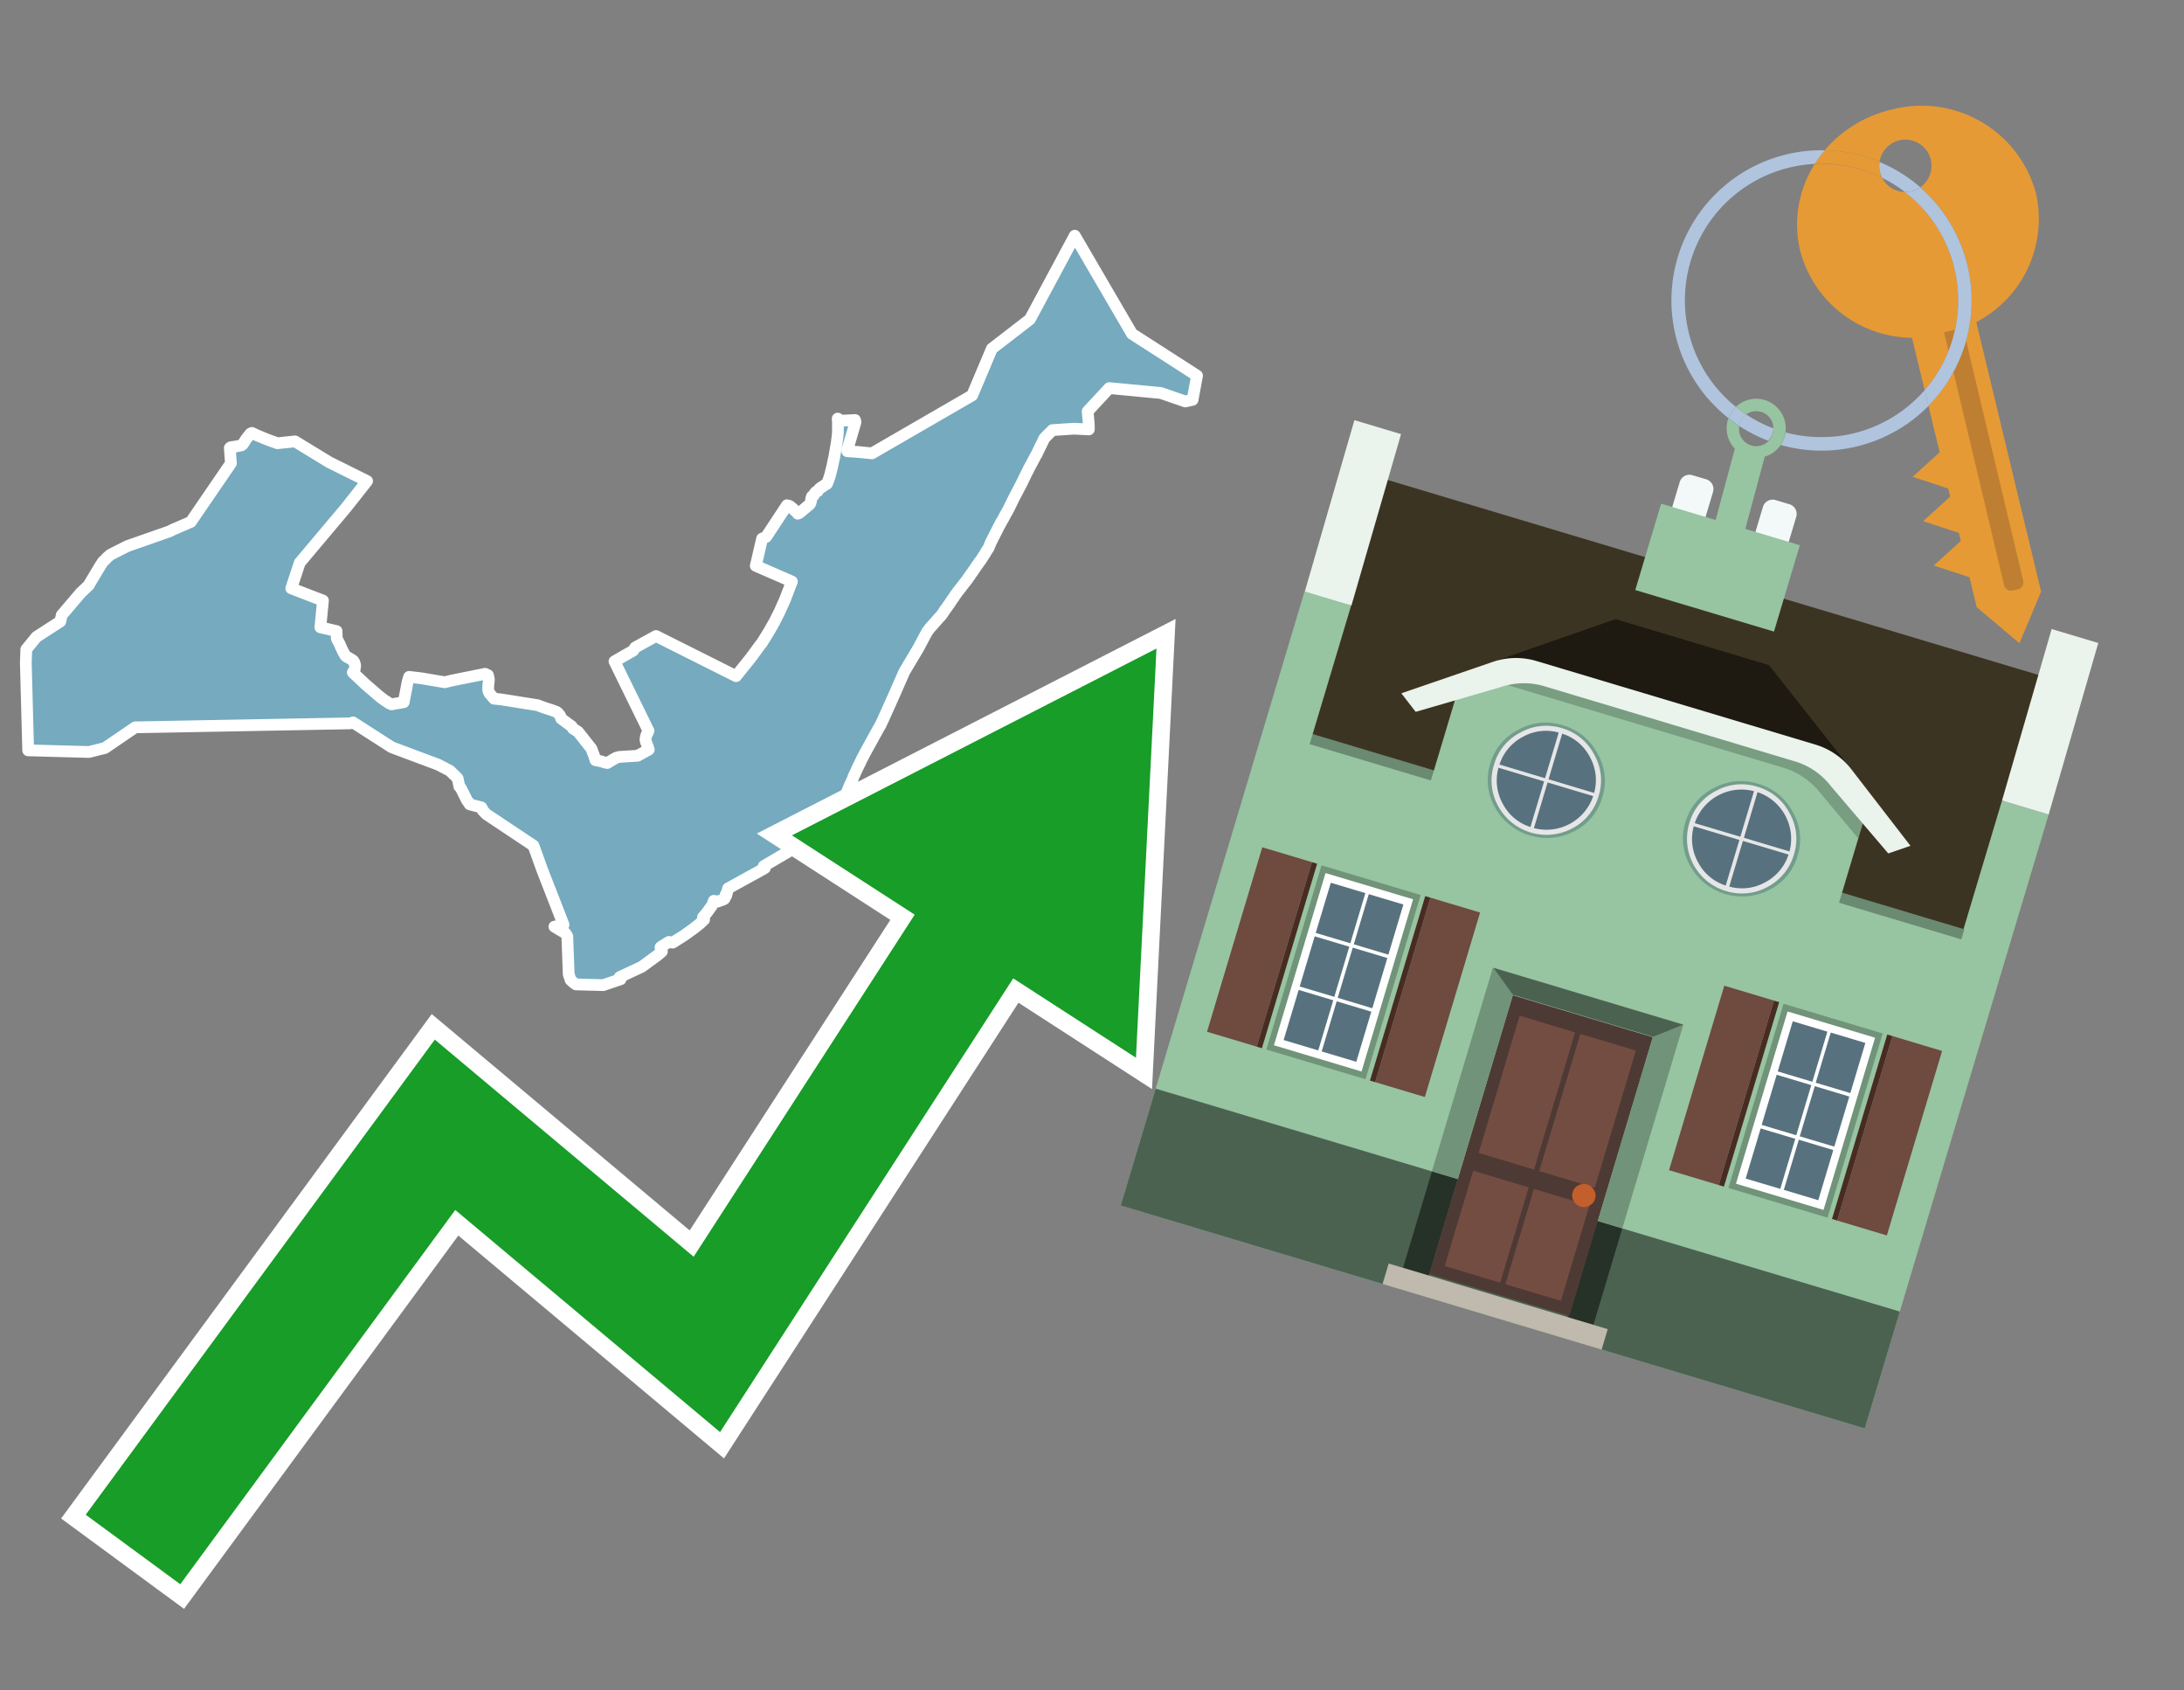 <svg id="Text" xmlns="http://www.w3.org/2000/svg" width="93.05" height="72" viewBox="0 0 93.05 72"><rect x="0" y="0" width="93.05" height="72" fill="#808080" stroke="none"/><polygon points="9.84,19.73 9.83,19.62 9.79,19.08 9.83,19.05 10.09,19.01 10.28,18.97 10.34,18.93 10.48,18.71 10.62,18.53 10.67,18.47 10.73,18.44 10.99,18.56 11.43,18.74 11.82,18.88 12.57,18.8 14.03,19.69 15.64,20.49 14.74,21.63 12.77,23.97 12.41,25.06 13.76,25.58 13.65,26.72 14.34,26.88 14.35,27.2 14.38,27.26 14.41,27.32 14.47,27.43 14.51,27.53 14.62,27.76 14.64,27.8 14.67,27.85 14.71,27.92 14.76,27.97 14.82,28 14.96,28.08 15.05,28.14 15.09,28.2 15.11,28.26 15.12,28.29 15.13,28.33 15.13,28.38 15.12,28.43 15.12,28.47 15.11,28.51 15.09,28.55 15.08,28.58 15.03,28.64 15.06,28.67 15.53,29.11 15.57,29.15 15.62,29.19 16.07,29.58 16.13,29.63 16.19,29.68 16.24,29.72 16.4,29.84 16.47,29.88 16.57,29.95 16.68,30 17.2,29.91 17.37,29.03 17.43,28.83 17.94,28.89 18.95,29.06 19.23,28.99 20.67,28.7 20.73,28.73 20.79,28.76 20.83,28.94 20.8,29.23 20.8,29.3 20.8,29.37 20.81,29.44 20.86,29.54 21.05,29.76 21.35,29.79 22.92,30.04 22.99,30.07 23.1,30.11 23.18,30.14 23.36,30.2 23.46,30.23 23.71,30.32 23.75,30.35 23.79,30.39 23.85,30.46 23.87,30.49 23.91,30.61 24.09,30.74 24.22,30.84 24.35,30.93 24.41,31.03 24.63,31.17 24.66,31.21 24.82,31.41 25,31.64 25.2,31.89 25.27,32.09 25.29,32.13 25.35,32.31 25.37,32.38 25.58,32.42 25.75,32.47 25.87,32.5 26.24,32.28 26.38,32.24 27.17,32.19 27.22,32.16 27.51,32 27.64,31.93 27.6,31.8 27.58,31.76 27.57,31.72 27.55,31.67 27.52,31.6 27.51,31.57 27.51,31.52 27.5,31.48 27.51,31.45 27.52,31.37 27.53,31.34 27.54,31.31 27.56,31.27 27.58,31.24 27.63,31.13 26.18,28.17 26.98,27.71 27.06,27.58 27.95,27.09 31.36,28.8 31.97,28.04 32.09,27.88 32.39,27.47 32.45,27.4 32.73,26.95 32.83,26.78 32.89,26.67 32.92,26.63 32.93,26.6 32.99,26.5 33.1,26.28 33.21,26.06 33.44,25.55 33.52,25.34 33.74,24.77 32.2,24.1 32.47,22.94 32.64,22.87 33.53,21.52 33.64,21.55 33.79,21.67 33.84,21.73 33.91,21.78 33.99,21.88 34.06,21.85 34.5,21.48 34.53,21.43 34.55,21.35 34.56,21.26 34.59,21.15 34.67,21.1 34.68,21.06 34.7,21.03 34.75,20.96 34.84,20.92 34.86,20.88 34.9,20.83 34.95,20.79 34.98,20.76 35.05,20.73 35.09,20.69 35.23,20.61 35.26,20.55 35.31,20.41 35.34,20.32 35.35,20.29 35.38,20.18 35.45,19.9 35.46,19.86 35.52,19.57 35.54,19.49 35.65,18.85 35.68,18.62 35.7,18.41 35.7,18.37 35.7,18.23 35.7,18.01 35.69,17.83 35.84,17.92 36.43,17.89 36.45,17.98 36.11,19.14 36.1,19.22 36.55,19.25 37.15,19.31 41.42,16.84 42.26,14.85 43.88,13.6 45.79,10.04 48.23,14.22 51,16 50.81,17.03 50.5,17.1 49.46,16.74 47.26,16.53 46.34,17.52 46.39,18.09 46.39,18.15 46.39,18.29 45.75,18.26 44.84,18.32 44.5,18.66 44.28,19.11 44.17,19.34 44.14,19.39 44.1,19.46 44.07,19.52 43.84,19.95 43.81,20.01 43.8,20.04 43.75,20.13 43.7,20.23 43.56,20.52 43.49,20.66 43.2,21.21 42.96,21.7 42.9,21.81 42.84,21.91 42.79,22.01 42.77,22.04 42.76,22.07 42.74,22.1 42.7,22.17 42.64,22.27 42.62,22.31 42.6,22.35 42.57,22.4 42.55,22.44 42.5,22.54 42.47,22.6 42.43,22.68 42.41,22.72 42.39,22.75 42.38,22.78 42.36,22.82 42.31,22.91 42.28,22.98 42.26,23.02 42.23,23.07 42.21,23.11 42.2,23.14 42.19,23.17 42.16,23.23 42.14,23.29 42.11,23.35 42.02,23.49 42,23.52 41.98,23.56 41.96,23.59 41.82,23.81 41.77,23.88 41.67,24.02 41.57,24.16 41.55,24.2 41.51,24.25 41.47,24.31 41.43,24.37 41.39,24.42 41.35,24.48 41.32,24.53 41.27,24.59 41.24,24.63 41.23,24.66 41.19,24.71 41.08,24.85 41.04,24.9 40.99,24.96 40.96,25.01 40.89,25.09 40.87,25.12 40.83,25.17 40.79,25.22 40.75,25.28 40.68,25.37 40.66,25.41 40.64,25.44 40.62,25.47 40.58,25.52 40.5,25.64 40.48,25.67 40.45,25.72 40.41,25.77 40.38,25.81 40.36,25.85 40.32,25.9 40.29,25.94 40.26,25.98 40.24,26.01 40.17,26.12 40.08,26.24 39.99,26.33 39.96,26.37 39.62,26.75 39.56,26.83 39.5,26.91 39.46,26.98 39.44,27.02 39.12,27.62 38.53,28.61 38.42,28.86 38.24,29.27 38.21,29.34 38.18,29.41 37.79,30.28 37.72,30.43 37.67,30.55 37.6,30.7 37.51,30.89 37.4,31.08 36.86,32.06 36.71,32.35 36.62,32.54 36.58,32.62 36.56,32.65 36.55,32.68 36.54,32.71 36.52,32.74 36.5,32.79 36.45,32.9 36.41,32.99 36.39,33.02 36.36,33.09 36.35,33.13 36.32,33.2 36.3,33.24 36.28,33.29 36.26,33.34 36.23,33.39 36.17,33.53 36.14,33.6 36.12,33.66 36.1,33.71 36.07,33.76 36.05,33.82 36.02,33.89 35.98,33.97 35.96,34.03 35.84,34.29 35.82,34.32 35.8,34.36 35.71,34.55 35.69,34.6 35.67,34.65 35.65,34.71 35.58,34.9 35.55,34.98 35.53,35.04 35.47,35.08 35.39,35.13 35.33,35.17 35.29,35.2 35.23,35.23 35.17,35.27 35.04,35.35 34.92,35.43 34.6,35.63 34.52,35.67 34.38,35.76 34.4,35.8 32.54,36.89 32.59,36.97 32.51,37.02 31.02,37.84 30.94,38.15 30.92,38.1 30.91,38.19 30.87,38.28 30.83,38.31 30.58,38.4 30.41,38.37 30.38,38.47 30.36,38.51 30.35,38.54 30.32,38.59 30.14,38.84 30.11,38.88 30.06,38.94 29.95,39.07 30,39.17 29.82,39.34 29.57,39.54 29.15,39.84 28.66,40.15 28.5,40.12 28.19,40.31 28.14,40.35 28.18,40.46 28.2,40.53 28.01,40.69 27.34,41.18 26.4,41.62 26.44,41.71 25.7,41.96 24.54,41.93 24.44,41.86 24.41,41.83 24.34,41.77 24.31,41.74 24.26,41.59 24.23,41.5 24.17,39.88 24.09,39.75 23.62,39.47 24.01,39.39 23.86,39 23.1,37.05 22.73,36.02 20.72,34.68 20.56,34.51 20.55,34.46 20.53,34.42 20.51,34.39 20.01,34.26 20,34.23 19.98,34.2 19.9,34.1 19.63,33.56 19.57,33.5 19.5,33.16 19.41,33.06 19.29,32.95 19.21,32.87 19.17,32.83 18.67,32.57 16.69,31.83 15.04,30.77 14.92,30.81 5.76,30.98 4.47,31.86 3.79,32.03 1.2,31.96 1.1,28.23 1.12,27.66 1.55,27.13 2.57,26.47 2.63,26.2 3.44,25.25 3.78,24.93 3.84,24.82 4.29,24.07 4.39,23.92 4.47,23.85 4.57,23.74 4.61,23.71 4.7,23.63 5.15,23.4 5.43,23.26 7.23,22.63 7.34,22.57 8.13,22.23 " fill="#75aabf" stroke="#fff" stroke-linejoin="round" stroke-width="0.5"/><polygon points="49.272 27.624 33.741 35.58 38.97 38.959 29.553 53.529 18.525 44.281 3.652 64.518 7.681 67.479 19.396 51.538 30.678 60.999 43.169 41.673 48.398 45.053 49.272 27.624" fill="none" stroke="#fff" stroke-miterlimit="10" stroke-width="1.5"/><polygon points="49.272 27.624 33.741 35.58 38.97 38.959 29.553 53.529 18.525 44.281 3.652 64.518 7.681 67.479 19.396 51.538 30.678 60.999 43.169 41.673 48.398 45.053 49.272 27.624" fill="#179d28"/><path d="M80.19,7.577a1.16,1.16,0,0,1-.094-.251,1.114,1.114,0,0,1-.018-.429A6.367,6.367,0,0,0,77.743,6.4a5.269,5.269,0,0,0-.423.577c.1,0,.192-.007.288-.007A5.794,5.794,0,0,1,80.19,7.577Z" fill="#e69a35"/><path d="M77.608,6.4A6.394,6.394,0,0,0,73.64,17.81a1.26,1.26,0,0,1,.317-.48A5.821,5.821,0,0,1,77.32,6.981a5.269,5.269,0,0,1,.423-.577Z" fill="#b0c4de"/><path d="M84.2,13.72a4.962,4.962,0,0,0,2.545-5.48,5.047,5.047,0,0,0-6.179-3.566A5.322,5.322,0,0,0,77.743,6.4a6.367,6.367,0,0,1,2.335.493,1.114,1.114,0,1,1,1.736,1.084,6.392,6.392,0,0,1,.347,9.3l.479,1.985-.438.4-.716.648.92.3.6.2.082.341-.438.4-.716.648.92.3.605.2.082.341-.438.4-.716.649.92.3.605.2.307,1.274,1.821,1.534.921-2.2Z" fill="#e69a35"/><path d="M81.154,8.179a1.115,1.115,0,0,1-.964-.6,5.794,5.794,0,0,0-2.582-.6c-.1,0-.192,0-.288.007a4.783,4.783,0,0,0-.625,3.685,4.962,4.962,0,0,0,4.765,3.715L82,16.617a5.82,5.82,0,0,0-.846-8.438Z" fill="#e69a35"/><path d="M74.1,18.142a6.386,6.386,0,0,0,1.232.63.73.73,0,0,0,.224-.527h0a5.783,5.783,0,0,1-1.159-.593A.733.733,0,0,0,74.1,18.142Z" fill="#b0c4de"/><path d="M74.4,17.652q-.228-.152-.44-.322a1.26,1.26,0,0,0-.317.48c.148.117.3.228.46.332A.733.733,0,0,1,74.4,17.652Z" fill="#b0c4de"/><path d="M74.824,16.984a1.257,1.257,0,0,0-.867.346c.141.114.288.222.44.322a.731.731,0,0,1,1.159.593h0a.732.732,0,1,1-1.463,0,.7.7,0,0,1,.007-.1c-.158-.1-.312-.215-.46-.332a1.258,1.258,0,0,0,.273,1.3l-.979,3.635,1.275.341.98-3.639a1.266,1.266,0,0,0,.681-.5,1.249,1.249,0,0,0,.2-.538,1.328,1.328,0,0,0,.012-.168A1.262,1.262,0,0,0,74.824,16.984Z" fill="#97c4a1"/><path d="M85.974,25.1l-.226.053a.3.3,0,0,1-.362-.223l-2.56-10.777.81-.193L86.2,24.736A.3.3,0,0,1,85.974,25.1Z" fill="#bf7f32"/><path d="M80.1,7.326a1.16,1.16,0,0,0,.094.251,5.833,5.833,0,0,1,.964.6,1.137,1.137,0,0,0,.287-.031,1.108,1.108,0,0,0,.373-.167A6.371,6.371,0,0,0,80.078,6.9,1.114,1.114,0,0,0,80.1,7.326Z" fill="#b0c4de"/><path d="M77.608,18.618a5.836,5.836,0,0,1-1.534-.2,1.24,1.24,0,0,1-.2.537,6.4,6.4,0,0,0,6.291-1.666L82,16.617A5.807,5.807,0,0,1,77.608,18.618Z" fill="#b0c4de"/><path d="M81.814,7.981a1.108,1.108,0,0,1-.373.167,1.137,1.137,0,0,1-.287.031A5.82,5.82,0,0,1,82,16.617l.161.667a6.392,6.392,0,0,0-.347-9.3Z" fill="#b0c4de"/><polygon points="83.79 39.753 55.78 31.364 58.988 20.404 86.964 28.783 83.79 39.753 83.79 39.753" fill="#3c3422" fill-rule="evenodd"/><polygon points="81.705 53.32 87.284 34.692 85.297 34.097 83.656 39.575 55.926 31.269 57.567 25.791 55.579 25.196 47.746 51.348 79.451 60.844 81.705 53.32" fill="#97c4a1" fill-rule="evenodd"/><rect x="69.522" y="21.148" width="0.444" height="28.983" transform="translate(15.592 92.226) rotate(-73.326)" opacity="0.3"/><polygon points="87.284 34.692 85.297 34.097 87.411 26.793 89.398 27.388 87.284 34.692 87.284 34.692" fill="#eaf3ec" fill-rule="evenodd"/><polygon points="57.578 25.794 55.591 25.199 57.705 17.896 59.692 18.491 57.578 25.794 57.578 25.794" fill="#eaf3ec" fill-rule="evenodd"/><polygon points="79.451 60.844 80.943 55.865 49.238 46.369 47.747 51.348 79.451 60.844 79.451 60.844" fill="#4c6251" fill-rule="evenodd"/><path d="M71.566,20.528l-.522,1.743,1.418.425.523-1.744a.432.432,0,0,0-.289-.536l-.593-.177A.431.431,0,0,0,71.566,20.528Z" fill="#f3f9f8" fill-rule="evenodd"/><path d="M75.111,21.589l-.522,1.743,1.418.425.522-1.743a.43.43,0,0,0-.289-.536l-.593-.178A.43.43,0,0,0,75.111,21.589Z" fill="#f3f9f8" fill-rule="evenodd"/><polygon points="75.368 28.329 68.829 26.37 63.807 28.121 78.733 32.591 75.368 28.329" fill="#1e1a11"/><polygon points="78.248 32.422 64.442 28.287 62.236 28.998 60.064 36.247 77.453 41.455 79.651 34.116 78.248 32.422" fill="#97c4a1"/><path d="M77.74,32.516S65.088,28.725,65,28.7l-.938.43,11.892,3.562a3.175,3.175,0,0,1,1.532,1l1.685,2.02.327-1.09Z" fill-rule="evenodd" opacity="0.2"/><path d="M77.35,31.716,65.458,28.154a3.041,3.041,0,0,0-1.854.037l-3.9,1.339.611.79,3.626-1.054a3.045,3.045,0,0,1,1.855-.037l10.673,3.2A3.028,3.028,0,0,1,78,33.477l2.45,2.874.945-.325-2.518-3.26A3.036,3.036,0,0,0,77.35,31.716Z" fill="#eaf3ec"/><polygon points="76.683 23.223 70.773 21.453 69.671 25.132 75.581 26.902 76.683 23.223 76.683 23.223" fill="#97c4a1" fill-rule="evenodd"/><g id="Symbol_9_0_Layer2_0_MEMBER_8_MEMBER_21_MEMBER_0_FILL" data-name="Symbol 9 0 Layer2 0 MEMBER 8 MEMBER 21 MEMBER 0 FILL"><path d="M66.584,30.892a2.39,2.39,0,0,0-1.891.189,2.317,2.317,0,0,0-1.2,1.448A2.345,2.345,0,0,0,63.7,34.4a2.528,2.528,0,0,0,3.367,1.008,2.339,2.339,0,0,0,1.2-1.447,2.313,2.313,0,0,0-.208-1.87A2.394,2.394,0,0,0,66.584,30.892Z" fill="#729d8c"/></g><g id="Symbol_9_0_Layer2_0_MEMBER_8_MEMBER_21_MEMBER_1_FILL" data-name="Symbol 9 0 Layer2 0 MEMBER 8 MEMBER 21 MEMBER 1 FILL"><path d="M66.547,31.016a2.241,2.241,0,0,0-1.769.185,2.213,2.213,0,0,0-1.127,1.376,2.239,2.239,0,0,0,.185,1.768,2.341,2.341,0,0,0,3.145.942,2.234,2.234,0,0,0,1.126-1.376,2.207,2.207,0,0,0-.185-1.768A2.237,2.237,0,0,0,66.547,31.016Z" fill="#e6e6e6"/></g><g id="Symbol_9_0_Layer2_0_MEMBER_8_MEMBER_21_MEMBER_2_MEMBER_0_FILL" data-name="Symbol 9 0 Layer2 0 MEMBER 8 MEMBER 21 MEMBER 2 MEMBER 0 FILL"><path d="M65.787,33.284,63.843,32.7a2.036,2.036,0,0,0,.186,1.539,2.015,2.015,0,0,0,1.175.986Z" fill="#58717f"/></g><g id="Symbol_9_0_Layer2_0_MEMBER_8_MEMBER_21_MEMBER_2_MEMBER_1_FILL" data-name="Symbol 9 0 Layer2 0 MEMBER 8 MEMBER 21 MEMBER 2 MEMBER 1 FILL"><path d="M65.827,33.148l.582-1.944a2.01,2.01,0,0,0-1.523.178,2.037,2.037,0,0,0-1,1.183Z" fill="#58717f"/></g><g id="Symbol_9_0_Layer2_0_MEMBER_8_MEMBER_21_MEMBER_2_MEMBER_2_FILL" data-name="Symbol 9 0 Layer2 0 MEMBER 8 MEMBER 21 MEMBER 2 MEMBER 2 FILL"><path d="M67.878,33.91l-1.943-.582-.582,1.944a2.1,2.1,0,0,0,2.525-1.362Z" fill="#58717f"/></g><g id="Symbol_9_0_Layer2_0_MEMBER_8_MEMBER_21_MEMBER_2_MEMBER_3_FILL" data-name="Symbol 9 0 Layer2 0 MEMBER 8 MEMBER 21 MEMBER 2 MEMBER 3 FILL"><path d="M66.558,31.249l-.582,1.943,1.943.582a2.031,2.031,0,0,0-.186-1.539A2.009,2.009,0,0,0,66.558,31.249Z" fill="#58717f"/></g><g id="Symbol_9_0_Layer2_0_MEMBER_8_MEMBER_21_MEMBER_0_FILL-2" data-name="Symbol 9 0 Layer2 0 MEMBER 8 MEMBER 21 MEMBER 0 FILL"><path d="M74.9,33.384a2.4,2.4,0,0,0-1.891.189,2.316,2.316,0,0,0-1.2,1.448,2.341,2.341,0,0,0,.209,1.87A2.527,2.527,0,0,0,75.387,37.9a2.345,2.345,0,0,0,1.2-1.447,2.314,2.314,0,0,0-.209-1.87A2.389,2.389,0,0,0,74.9,33.384Z" fill="#729d8c"/></g><g id="Symbol_9_0_Layer2_0_MEMBER_8_MEMBER_21_MEMBER_1_FILL-2" data-name="Symbol 9 0 Layer2 0 MEMBER 8 MEMBER 21 MEMBER 1 FILL"><path d="M74.867,33.508a2.239,2.239,0,0,0-1.768.185,2.21,2.21,0,0,0-1.127,1.376,2.316,2.316,0,0,0,1.564,2.883,2.261,2.261,0,0,0,1.765-.173A2.237,2.237,0,0,0,76.428,36.4a2.209,2.209,0,0,0-.185-1.769A2.239,2.239,0,0,0,74.867,33.508Z" fill="#e6e6e6"/></g><g id="Symbol_9_0_Layer2_0_MEMBER_8_MEMBER_21_MEMBER_2_MEMBER_0_FILL-2" data-name="Symbol 9 0 Layer2 0 MEMBER 8 MEMBER 21 MEMBER 2 MEMBER 0 FILL"><path d="M74.107,35.776l-1.943-.582a2.031,2.031,0,0,0,.186,1.539,2.009,2.009,0,0,0,1.175.986Z" fill="#58717f"/></g><g id="Symbol_9_0_Layer2_0_MEMBER_8_MEMBER_21_MEMBER_2_MEMBER_1_FILL-2" data-name="Symbol 9 0 Layer2 0 MEMBER 8 MEMBER 21 MEMBER 2 MEMBER 1 FILL"><path d="M74.148,35.64,74.73,33.7a2.1,2.1,0,0,0-2.525,1.362Z" fill="#58717f"/></g><g id="Symbol_9_0_Layer2_0_MEMBER_8_MEMBER_21_MEMBER_2_MEMBER_2_FILL-2" data-name="Symbol 9 0 Layer2 0 MEMBER 8 MEMBER 21 MEMBER 2 MEMBER 2 FILL"><path d="M76.2,36.4l-1.943-.582-.582,1.944a2.015,2.015,0,0,0,1.523-.178A2.036,2.036,0,0,0,76.2,36.4Z" fill="#58717f"/></g><g id="Symbol_9_0_Layer2_0_MEMBER_8_MEMBER_21_MEMBER_2_MEMBER_3_FILL-2" data-name="Symbol 9 0 Layer2 0 MEMBER 8 MEMBER 21 MEMBER 2 MEMBER 3 FILL"><path d="M74.879,33.741,74.3,35.684l1.943.582a2.1,2.1,0,0,0-1.361-2.525Z" fill="#58717f"/></g><polygon points="51.426 43.946 53.542 44.58 55.896 36.723 53.78 36.089 51.426 43.946 51.426 43.946" fill="#6e4a3f" fill-rule="evenodd"/><polygon points="53.542 44.58 53.764 44.647 56.117 36.789 55.896 36.723 53.542 44.58 53.542 44.58" fill="#482b22" fill-rule="evenodd"/><polygon points="60.706 46.726 58.59 46.092 60.943 38.235 63.059 38.868 60.706 46.726 60.706 46.726" fill="#6e4a3f" fill-rule="evenodd"/><polygon points="58.59 46.092 58.368 46.026 60.722 38.168 60.943 38.235 58.59 46.092 58.59 46.092" fill="#482b22" fill-rule="evenodd"/><rect x="53.146" y="39.209" width="8.19" height="4.408" transform="translate(1.145 84.365) rotate(-73.326)" fill="#719379"/><polygon points="60.205 38.304 56.474 37.187 54.277 44.522 58.008 45.639 60.205 38.304 60.205 38.304" fill="#fff" fill-rule="evenodd"/><path d="M59.792,38.527l-.64,2.136-1.474-.442.639-2.135,1.475.441Zm-1.621-.485-.64,2.136-1.474-.442L56.7,37.6l1.474.442Zm-2.158,1.84,1.475.441-.64,2.136-1.474-.441.639-2.136Zm-.683,2.282,1.474.441-.639,2.136L54.69,44.3l.64-2.135Zm.981,2.621.639-2.136,1.475.442-.64,2.135-1.474-.441Zm2.158-1.84L56.994,42.5l.64-2.136,1.474.442-.639,2.136Z" fill="#58717f" fill-rule="evenodd"/><polygon points="80.39 52.621 78.274 51.988 80.628 44.13 82.743 44.764 80.39 52.621 80.39 52.621" fill="#6e4a3f" fill-rule="evenodd"/><polygon points="78.274 51.988 78.053 51.921 80.406 44.064 80.628 44.13 78.274 51.988 78.274 51.988" fill="#482b22" fill-rule="evenodd"/><polygon points="71.111 49.842 73.227 50.476 75.58 42.619 73.464 41.985 71.111 49.842 71.111 49.842" fill="#6e4a3f" fill-rule="evenodd"/><polygon points="73.227 50.476 73.448 50.542 75.802 42.685 75.58 42.619 73.227 50.476 73.227 50.476" fill="#482b22" fill-rule="evenodd"/><rect x="72.83" y="45.105" width="8.19" height="4.408" transform="translate(9.534 107.426) rotate(-73.326)" fill="#719379"/><polygon points="76.159 43.083 79.889 44.2 77.692 51.535 73.962 50.418 76.159 43.083 76.159 43.083" fill="#fff" fill-rule="evenodd"/><path d="M76.381,43.5l1.475.442-.64,2.135-1.475-.441.64-2.136ZM78,43.981l1.474.442-.64,2.136-1.474-.442L78,43.981Zm.791,2.724-.64,2.135L76.679,48.4l.64-2.136,1.474.442Zm-.684,2.282-.639,2.135L76,50.68l.64-2.135,1.474.442Zm-2.26,1.65L74.375,50.2l.639-2.135,1.475.441-.64,2.136Zm-.791-2.724.64-2.135,1.474.441-.639,2.136-1.475-.442Z" fill="#58717f" fill-rule="evenodd"/><polygon points="67.888 56.431 69.118 52.323 68.019 51.994 66.789 56.102 67.888 56.431 67.888 56.431" fill="#263128" fill-rule="evenodd"/><polygon points="60.877 54.331 62.108 50.223 61.007 49.894 59.776 54.002 60.877 54.331 60.877 54.331" fill="#263128" fill-rule="evenodd"/><g id="Symbol_9_0_Layer2_0_MEMBER_8_MEMBER_12_MEMBER_0_FILL" data-name="Symbol 9 0 Layer2 0 MEMBER 8 MEMBER 12 MEMBER 0 FILL"><path d="M70.418,44.178l-5.965-1.786L60.9,54.27l5.964,1.786Z" fill="#4e3a34"/></g><g id="Symbol_9_0_Layer2_0_MEMBER_8_MEMBER_12_MEMBER_1_MEMBER_0_FILL" data-name="Symbol 9 0 Layer2 0 MEMBER 8 MEMBER 12 MEMBER 1 MEMBER 0 FILL"><path d="M65.358,49.815l1.75-5.843-2.363-.708L63,49.107Z" fill="#744d42"/></g><g id="Symbol_9_0_Layer2_0_MEMBER_8_MEMBER_12_MEMBER_1_MEMBER_1_FILL" data-name="Symbol 9 0 Layer2 0 MEMBER 8 MEMBER 12 MEMBER 1 MEMBER 1 FILL"><path d="M67.331,44.039l-1.75,5.842,2.364.708,1.75-5.842Z" fill="#744d42"/></g><g id="Symbol_9_0_Layer2_0_MEMBER_8_MEMBER_12_MEMBER_2_MEMBER_0_FILL" data-name="Symbol 9 0 Layer2 0 MEMBER 8 MEMBER 12 MEMBER 2 MEMBER 0 FILL"><path d="M63.915,54.633l1.215-4.058-2.363-.707-1.215,4.057Z" fill="#744d42"/></g><g id="Symbol_9_0_Layer2_0_MEMBER_8_MEMBER_12_MEMBER_2_MEMBER_1_FILL" data-name="Symbol 9 0 Layer2 0 MEMBER 8 MEMBER 12 MEMBER 2 MEMBER 1 FILL"><path d="M66.5,55.407l1.215-4.057-2.363-.708L64.138,54.7Z" fill="#744d42"/></g><g id="Symbol_9_0_Layer2_0_MEMBER_8_MEMBER_13_FILL" data-name="Symbol 9 0 Layer2 0 MEMBER 8 MEMBER 13 FILL"><path d="M67.959,51.058a.439.439,0,0,0-.045-.367.487.487,0,0,0-.669-.2.445.445,0,0,0-.239.282.457.457,0,0,0,.041.378.481.481,0,0,0,.293.242.459.459,0,0,0,.377-.042A.453.453,0,0,0,67.959,51.058Z" fill="#c35e2d"/></g><g id="Symbol_9_0_Layer2_0_MEMBER_8_MEMBER_14_FILL" data-name="Symbol 9 0 Layer2 0 MEMBER 8 MEMBER 14 FILL"><path d="M64.557,42.047l-.951-.833-2.6,8.68,1.1.329Z" fill="#719379"/></g><g id="Symbol_9_0_Layer2_0_MEMBER_8_MEMBER_15_FILL" data-name="Symbol 9 0 Layer2 0 MEMBER 8 MEMBER 15 FILL"><path d="M71.718,43.643l-1.2.19L68.072,52.01l1.046.313Z" fill="#719379"/></g><g id="Symbol_9_0_Layer2_0_MEMBER_8_MEMBER_16_FILL" data-name="Symbol 9 0 Layer2 0 MEMBER 8 MEMBER 16 FILL"><path d="M63.627,41.22l.836,1.156,5.961,1.786,1.294-.519Z" fill="#4c6251"/></g><polygon points="58.905 54.69 59.166 53.819 68.498 56.614 68.237 57.485 58.905 54.69 58.905 54.69" fill="#c0b9ad" fill-rule="evenodd"/></svg>